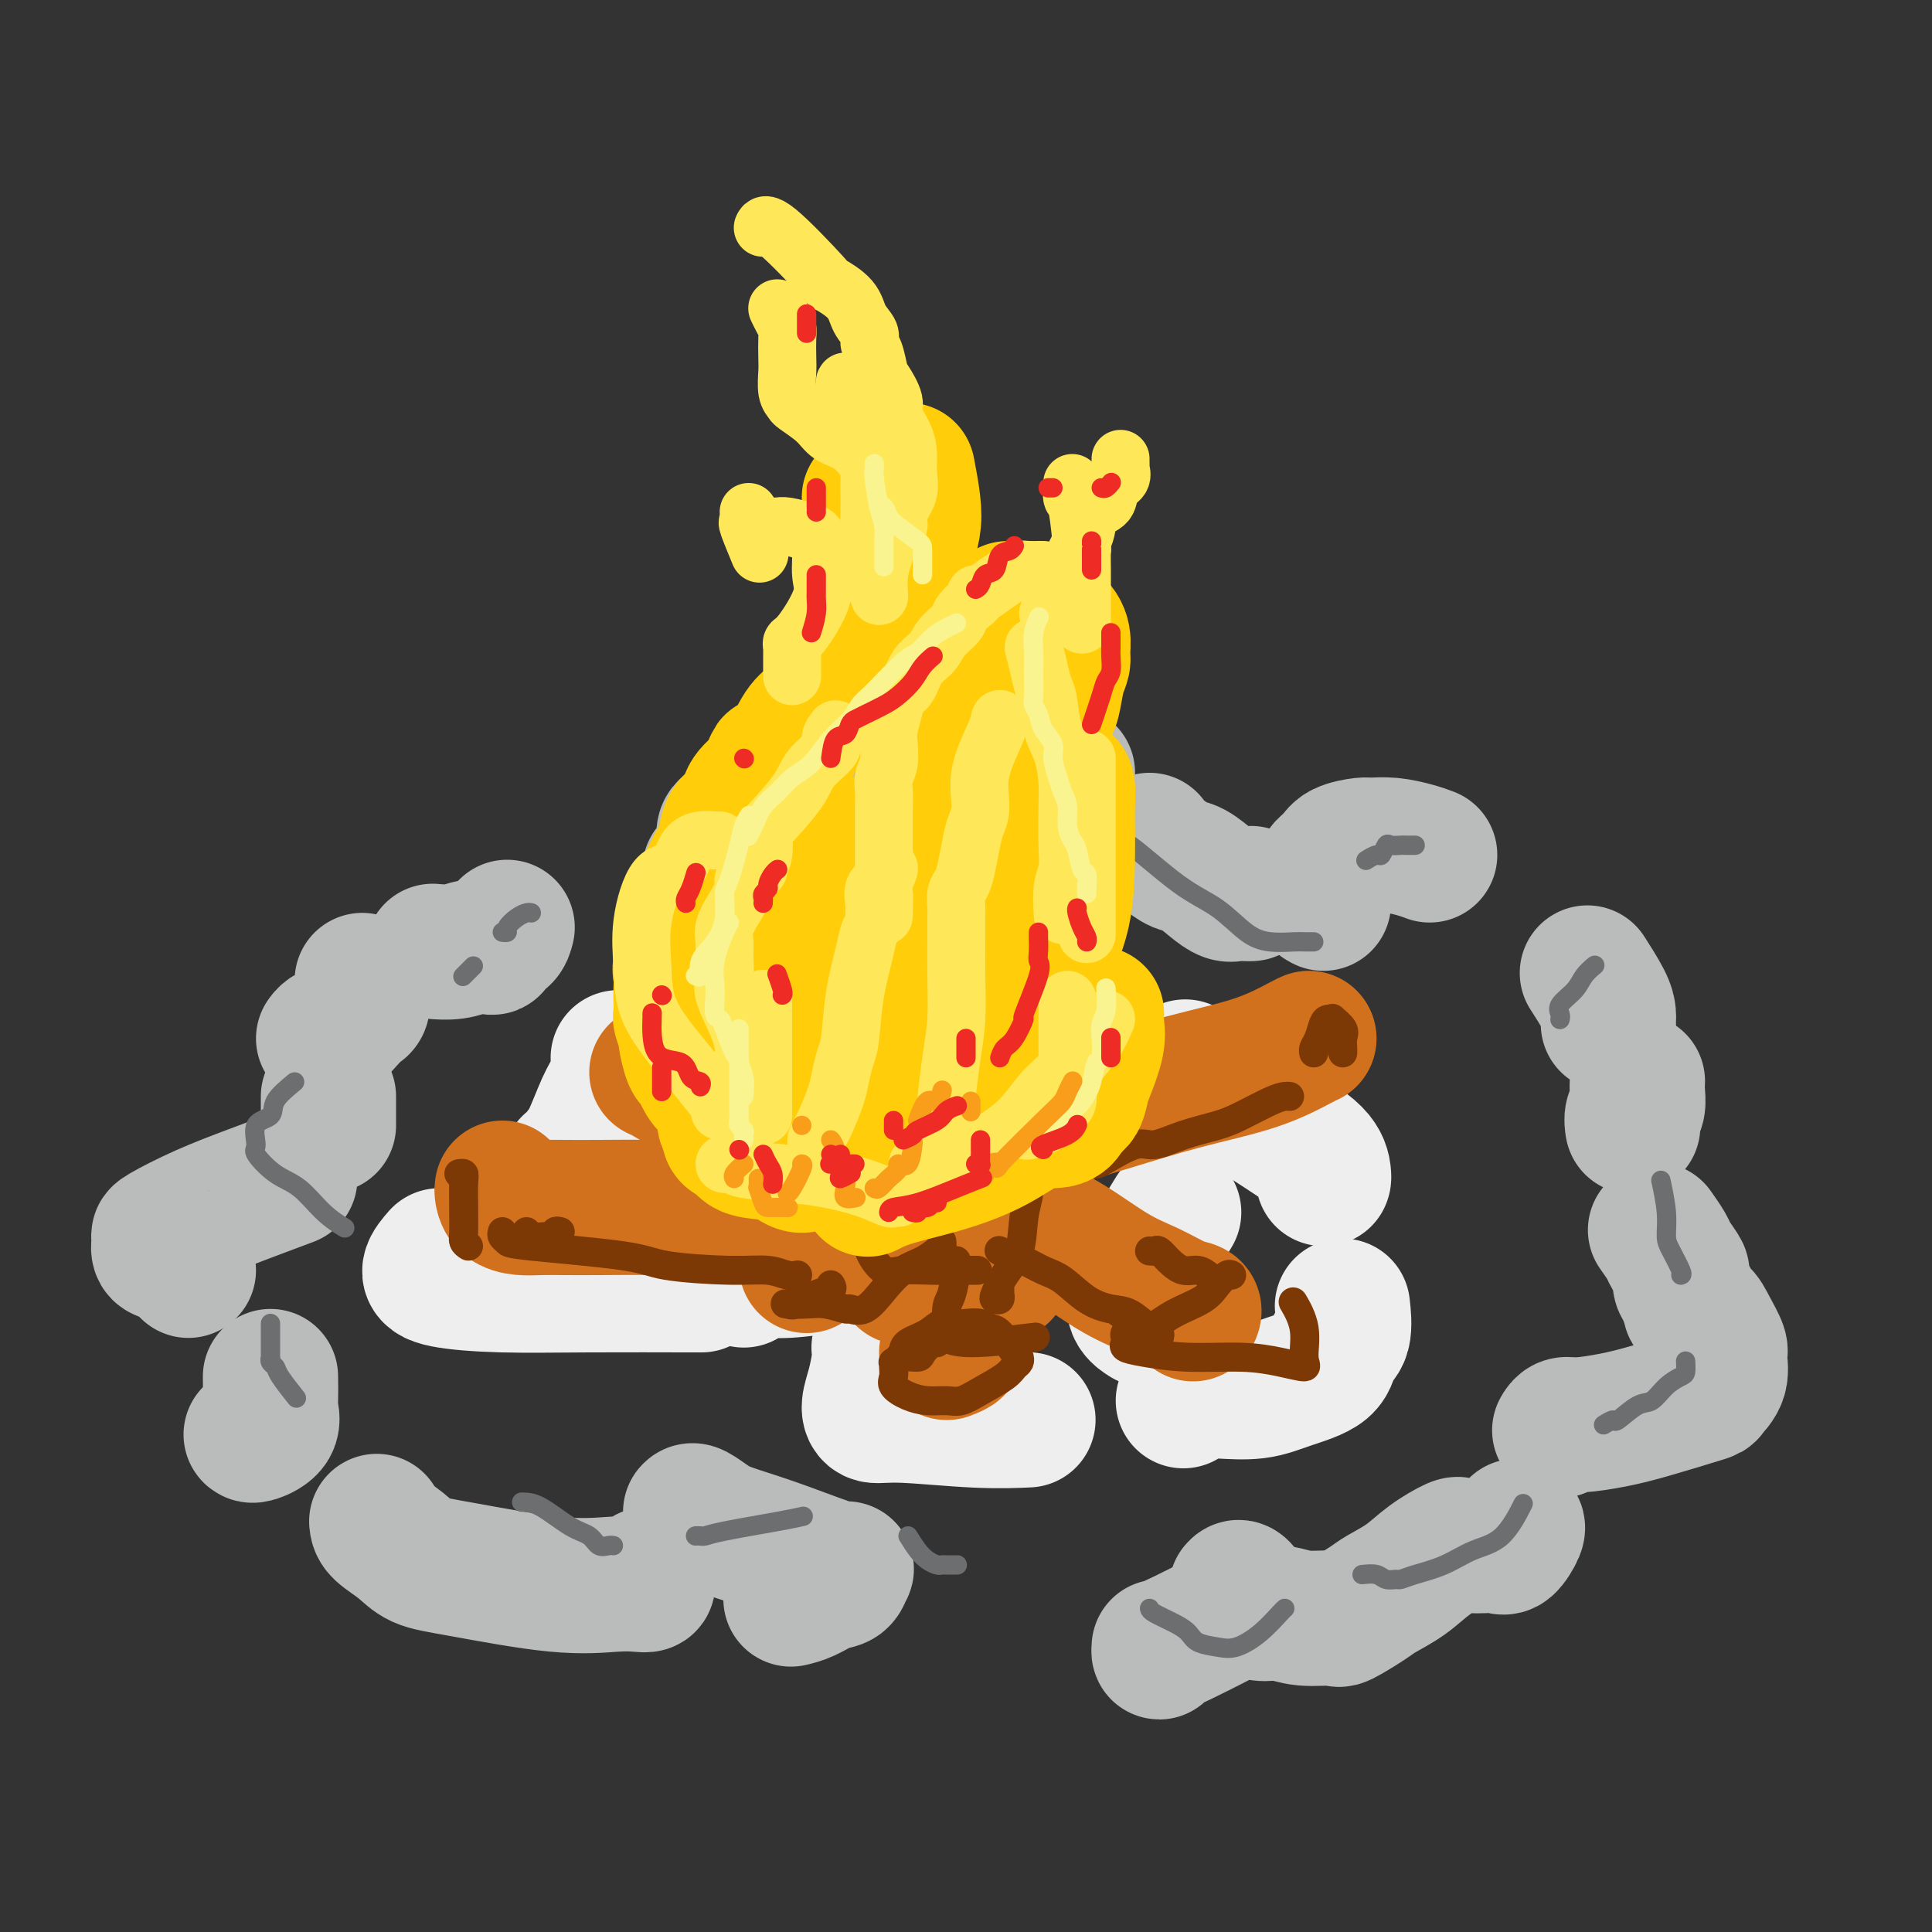 <svg viewBox='0 0 400 400' version='1.1' xmlns='http://www.w3.org/2000/svg' xmlns:xlink='http://www.w3.org/1999/xlink'><rect x="0" y="0" width="400" height="400" fill="#333333" stroke="none"/><g fill='none' stroke='rgb(186,187,187)' stroke-width='28' stroke-linecap='round' stroke-linejoin='round'><path d='M164,171c-0.317,-0.000 -0.635,-0.000 -1,0c-0.365,0.000 -0.778,0.000 -1,0c-0.222,-0.000 -0.255,-0.001 -1,0c-0.745,0.001 -2.203,0.002 -3,0c-0.797,-0.002 -0.931,-0.009 -2,0c-1.069,0.009 -3.071,0.033 -4,0c-0.929,-0.033 -0.784,-0.122 -1,0c-0.216,0.122 -0.794,0.457 -1,1c-0.206,0.543 -0.040,1.294 0,2c0.040,0.706 -0.045,1.366 0,2c0.045,0.634 0.218,1.242 0,2c-0.218,0.758 -0.829,1.667 -1,2c-0.171,0.333 0.099,0.089 0,0c-0.099,-0.089 -0.565,-0.024 -1,0c-0.435,0.024 -0.839,0.007 -1,0c-0.161,-0.007 -0.081,-0.003 0,0'/><path d='M105,192c-0.193,0.762 -0.386,1.524 -1,2c-0.614,0.476 -1.650,0.667 -2,1c-0.350,0.333 -0.014,0.807 0,1c0.014,0.193 -0.295,0.104 -1,0c-0.705,-0.104 -1.808,-0.224 -3,0c-1.192,0.224 -2.475,0.791 -4,1c-1.525,0.209 -3.293,0.060 -4,0c-0.707,-0.060 -0.354,-0.030 0,0'/><path d='M75,203c0.005,0.788 0.009,1.576 0,2c-0.009,0.424 -0.033,0.485 0,1c0.033,0.515 0.121,1.486 0,2c-0.121,0.514 -0.453,0.572 -1,1c-0.547,0.428 -1.310,1.225 -2,2c-0.690,0.775 -1.309,1.527 -2,2c-0.691,0.473 -1.455,0.666 -2,1c-0.545,0.334 -0.870,0.810 -1,1c-0.130,0.190 -0.065,0.095 0,0'/><path d='M68,227c0.000,2.000 0.000,4.000 0,5c0.000,1.000 0.000,1.000 0,1c-0.000,0.000 0.000,0.000 0,0'/><path d='M60,244c-2.483,0.929 -4.966,1.859 -8,3c-3.034,1.141 -6.618,2.495 -10,4c-3.382,1.505 -6.562,3.162 -8,4c-1.438,0.838 -1.135,0.858 -1,1c0.135,0.142 0.103,0.406 0,1c-0.103,0.594 -0.276,1.518 0,2c0.276,0.482 1.002,0.521 2,1c0.998,0.479 2.269,1.398 3,2c0.731,0.602 0.923,0.886 1,1c0.077,0.114 0.038,0.057 0,0'/><path d='M56,285c0.022,1.962 0.044,3.923 0,5c-0.044,1.077 -0.156,1.269 0,2c0.156,0.731 0.578,2.000 0,3c-0.578,1.000 -2.155,1.732 -3,2c-0.845,0.268 -0.958,0.072 -1,0c-0.042,-0.072 -0.012,-0.021 0,0c0.012,0.021 0.006,0.010 0,0'/><path d='M78,315c0.053,0.587 0.106,1.174 1,2c0.894,0.826 2.629,1.892 4,3c1.371,1.108 2.377,2.258 4,3c1.623,0.742 3.864,1.075 9,2c5.136,0.925 13.166,2.441 19,3c5.834,0.559 9.472,0.160 12,0c2.528,-0.160 3.945,-0.082 5,0c1.055,0.082 1.747,0.166 2,0c0.253,-0.166 0.068,-0.583 0,-1c-0.068,-0.417 -0.019,-0.833 0,-1c0.019,-0.167 0.010,-0.083 0,0'/><path d='M143,313c0.153,-0.182 0.306,-0.364 1,0c0.694,0.364 1.931,1.275 3,2c1.069,0.725 1.972,1.264 4,2c2.028,0.736 5.183,1.668 9,3c3.817,1.332 8.297,3.063 11,4c2.703,0.937 3.630,1.081 4,1c0.370,-0.081 0.183,-0.386 0,0c-0.183,0.386 -0.361,1.462 -1,2c-0.639,0.538 -1.738,0.536 -3,1c-1.262,0.464 -2.686,1.394 -4,2c-1.314,0.606 -2.518,0.887 -3,1c-0.482,0.113 -0.241,0.056 0,0'/><path d='M240,341c-0.040,0.499 -0.080,0.998 0,1c0.080,0.002 0.279,-0.494 1,-1c0.721,-0.506 1.963,-1.021 4,-2c2.037,-0.979 4.868,-2.423 6,-3c1.132,-0.577 0.566,-0.289 0,0'/><path d='M256,329c0.232,-0.277 0.464,-0.554 1,0c0.536,0.554 1.377,1.937 2,3c0.623,1.063 1.028,1.804 2,2c0.972,0.196 2.512,-0.154 4,0c1.488,0.154 2.924,0.810 5,1c2.076,0.190 4.792,-0.087 6,0c1.208,0.087 0.908,0.537 2,0c1.092,-0.537 3.575,-2.060 5,-3c1.425,-0.940 1.793,-1.295 3,-2c1.207,-0.705 3.254,-1.758 5,-3c1.746,-1.242 3.192,-2.673 5,-4c1.808,-1.327 3.978,-2.552 5,-3c1.022,-0.448 0.897,-0.121 1,0c0.103,0.121 0.436,0.035 1,0c0.564,-0.035 1.360,-0.020 2,0c0.640,0.020 1.124,0.044 2,0c0.876,-0.044 2.144,-0.155 3,0c0.856,0.155 1.302,0.578 2,0c0.698,-0.578 1.650,-2.156 2,-3c0.350,-0.844 0.100,-0.956 0,-1c-0.100,-0.044 -0.050,-0.022 0,0'/><path d='M323,296c-0.067,0.119 -0.135,0.237 0,0c0.135,-0.237 0.471,-0.831 1,-1c0.529,-0.169 1.250,0.086 3,0c1.750,-0.086 4.529,-0.514 7,-1c2.471,-0.486 4.633,-1.030 8,-2c3.367,-0.970 7.937,-2.366 10,-3c2.063,-0.634 1.618,-0.508 2,-1c0.382,-0.492 1.589,-1.603 2,-3c0.411,-1.397 0.025,-3.080 0,-4c-0.025,-0.920 0.310,-1.076 0,-2c-0.310,-0.924 -1.264,-2.615 -2,-4c-0.736,-1.385 -1.254,-2.466 -2,-3c-0.746,-0.534 -1.720,-0.523 -2,-1c-0.280,-0.477 0.135,-1.441 0,-2c-0.135,-0.559 -0.819,-0.711 -1,-1c-0.181,-0.289 0.141,-0.714 0,-1c-0.141,-0.286 -0.743,-0.431 -1,-1c-0.257,-0.569 -0.167,-1.561 0,-2c0.167,-0.439 0.412,-0.325 0,-1c-0.412,-0.675 -1.482,-2.140 -2,-3c-0.518,-0.860 -0.486,-1.116 -1,-2c-0.514,-0.884 -1.576,-2.395 -2,-3c-0.424,-0.605 -0.212,-0.302 0,0'/><path d='M338,233c0.030,0.186 0.061,0.372 0,0c-0.061,-0.372 -0.212,-1.301 0,-2c0.212,-0.699 0.789,-1.167 1,-2c0.211,-0.833 0.057,-2.032 0,-3c-0.057,-0.968 -0.016,-1.705 0,-2c0.016,-0.295 0.008,-0.147 0,0'/><path d='M333,212c-0.006,-0.360 -0.013,-0.721 0,-1c0.013,-0.279 0.045,-0.477 0,-1c-0.045,-0.523 -0.166,-1.372 -1,-3c-0.834,-1.628 -2.381,-4.037 -3,-5c-0.619,-0.963 -0.309,-0.482 0,0'/><path d='M296,177c-0.815,-0.308 -1.629,-0.616 -3,-1c-1.371,-0.384 -3.297,-0.843 -5,-1c-1.703,-0.157 -3.182,-0.012 -4,0c-0.818,0.012 -0.975,-0.111 -2,0c-1.025,0.111 -2.920,0.454 -4,1c-1.080,0.546 -1.347,1.293 -2,2c-0.653,0.707 -1.693,1.373 -2,2c-0.307,0.627 0.117,1.215 0,2c-0.117,0.785 -0.777,1.765 -1,2c-0.223,0.235 -0.008,-0.277 0,0c0.008,0.277 -0.190,1.344 0,2c0.190,0.656 0.769,0.902 1,1c0.231,0.098 0.116,0.049 0,0'/><path d='M259,185c-0.240,0.010 -0.480,0.020 -1,0c-0.520,-0.020 -1.322,-0.071 -2,0c-0.678,0.071 -1.234,0.262 -2,0c-0.766,-0.262 -1.744,-0.978 -3,-2c-1.256,-1.022 -2.792,-2.350 -4,-3c-1.208,-0.650 -2.089,-0.623 -3,-1c-0.911,-0.377 -1.852,-1.159 -3,-2c-1.148,-0.841 -2.504,-1.741 -3,-2c-0.496,-0.259 -0.134,0.123 0,0c0.134,-0.123 0.038,-0.749 0,-1c-0.038,-0.251 -0.019,-0.125 0,0'/><path d='M221,160c-1.145,0.332 -2.290,0.663 -3,1c-0.710,0.337 -0.985,0.679 -2,1c-1.015,0.321 -2.768,0.622 -4,1c-1.232,0.378 -1.941,0.833 -3,1c-1.059,0.167 -2.466,0.045 -4,0c-1.534,-0.045 -3.195,-0.012 -4,0c-0.805,0.012 -0.755,0.003 -1,0c-0.245,-0.003 -0.784,-0.001 -1,0c-0.216,0.001 -0.108,0.000 0,0'/><path d='M177,171c-0.309,0.925 -0.619,1.850 -1,3c-0.381,1.150 -0.834,2.525 -1,4c-0.166,1.475 -0.045,3.051 0,6c0.045,2.949 0.013,7.271 0,9c-0.013,1.729 -0.006,0.864 0,0'/></g>
<g fill='none' stroke='rgb(109,110,112)' stroke-width='4' stroke-linecap='round' stroke-linejoin='round'><path d='M167,165c-0.359,0.002 -0.718,0.004 -2,0c-1.282,-0.004 -3.486,-0.014 -5,0c-1.514,0.014 -2.338,0.050 -3,0c-0.662,-0.050 -1.162,-0.188 -2,0c-0.838,0.188 -2.015,0.702 -3,1c-0.985,0.298 -1.780,0.379 -3,1c-1.220,0.621 -2.867,1.783 -4,3c-1.133,1.217 -1.752,2.491 -2,3c-0.248,0.509 -0.124,0.255 0,0'/><path d='M147,176c0.331,0.485 0.662,0.971 1,1c0.338,0.029 0.682,-0.398 1,0c0.318,0.398 0.610,1.620 1,2c0.390,0.380 0.879,-0.082 1,0c0.121,0.082 -0.126,0.709 0,1c0.126,0.291 0.625,0.247 -1,1c-1.625,0.753 -5.374,2.305 -8,3c-2.626,0.695 -4.130,0.533 -6,1c-1.870,0.467 -4.106,1.562 -5,2c-0.894,0.438 -0.447,0.219 0,0'/><path d='M110,189c-0.259,-0.061 -0.518,-0.121 -1,0c-0.482,0.121 -1.187,0.425 -2,1c-0.813,0.575 -1.733,1.422 -2,2c-0.267,0.578 0.121,0.886 0,1c-0.121,0.114 -0.749,0.032 -1,0c-0.251,-0.032 -0.126,-0.016 0,0'/><path d='M98,200c-0.844,0.844 -1.689,1.689 -2,2c-0.311,0.311 -0.089,0.089 0,0c0.089,-0.089 0.044,-0.044 0,0'/><path d='M61,224c-1.670,1.381 -3.340,2.763 -4,4c-0.660,1.237 -0.309,2.331 -1,3c-0.691,0.669 -2.423,0.915 -3,2c-0.577,1.085 0.000,3.011 0,4c-0.000,0.989 -0.577,1.043 0,2c0.577,0.957 2.309,2.817 4,4c1.691,1.183 3.340,1.688 5,3c1.660,1.312 3.332,3.430 5,5c1.668,1.570 3.334,2.591 4,3c0.666,0.409 0.333,0.204 0,0'/><path d='M56,274c0.000,0.671 0.000,1.342 0,2c-0.000,0.658 -0.001,1.304 0,2c0.001,0.696 0.004,1.443 0,2c-0.004,0.557 -0.014,0.923 0,1c0.014,0.077 0.053,-0.136 0,0c-0.053,0.136 -0.199,0.622 0,1c0.199,0.378 0.744,0.648 1,1c0.256,0.352 0.223,0.787 1,2c0.777,1.213 2.365,3.204 3,4c0.635,0.796 0.318,0.398 0,0'/><path d='M108,311c1.120,0.014 2.240,0.028 4,1c1.760,0.972 4.160,2.901 6,4c1.840,1.099 3.120,1.366 4,2c0.880,0.634 1.360,1.634 2,2c0.640,0.366 1.442,0.099 2,0c0.558,-0.099 0.874,-0.028 1,0c0.126,0.028 0.063,0.014 0,0'/><path d='M144,318c0.352,-0.016 0.704,-0.032 1,0c0.296,0.032 0.535,0.114 1,0c0.465,-0.114 1.156,-0.422 4,-1c2.844,-0.578 7.843,-1.425 11,-2c3.157,-0.575 4.474,-0.879 5,-1c0.526,-0.121 0.263,-0.061 0,0'/><path d='M188,318c0.672,1.072 1.345,2.144 2,3c0.655,0.856 1.293,1.497 2,2c0.707,0.503 1.482,0.867 2,1c0.518,0.133 0.778,0.036 1,0c0.222,-0.036 0.406,-0.010 1,0c0.594,0.010 1.598,0.003 2,0c0.402,-0.003 0.201,-0.001 0,0'/><path d='M238,333c0.051,0.242 0.103,0.485 1,1c0.897,0.515 2.640,1.303 4,2c1.360,0.697 2.337,1.304 3,2c0.663,0.696 1.011,1.483 2,2c0.989,0.517 2.619,0.766 4,1c1.381,0.234 2.514,0.455 4,0c1.486,-0.455 3.326,-1.586 5,-3c1.674,-1.414 3.181,-3.111 4,-4c0.819,-0.889 0.948,-0.968 1,-1c0.052,-0.032 0.026,-0.016 0,0'/><path d='M282,326c1.098,-0.115 2.196,-0.229 3,0c0.804,0.229 1.316,0.803 2,1c0.684,0.197 1.542,0.019 2,0c0.458,-0.019 0.516,0.123 1,0c0.484,-0.123 1.395,-0.510 3,-1c1.605,-0.490 3.905,-1.081 6,-2c2.095,-0.919 3.984,-2.164 6,-3c2.016,-0.836 4.158,-1.264 6,-3c1.842,-1.736 3.383,-4.782 4,-6c0.617,-1.218 0.308,-0.609 0,0'/><path d='M332,295c0.834,-0.511 1.668,-1.022 2,-1c0.332,0.022 0.162,0.577 1,0c0.838,-0.577 2.683,-2.286 4,-3c1.317,-0.714 2.104,-0.433 3,-1c0.896,-0.567 1.900,-1.981 3,-3c1.100,-1.019 2.295,-1.644 3,-2c0.705,-0.356 0.921,-0.442 1,-1c0.079,-0.558 0.023,-1.588 0,-2c-0.023,-0.412 -0.011,-0.206 0,0'/><path d='M348,264c0.194,-0.033 0.388,-0.066 0,-1c-0.388,-0.934 -1.358,-2.770 -2,-4c-0.642,-1.230 -0.956,-1.856 -1,-3c-0.044,-1.144 0.180,-2.808 0,-5c-0.180,-2.192 -0.766,-4.912 -1,-6c-0.234,-1.088 -0.117,-0.544 0,0'/><path d='M323,211c-0.021,0.072 -0.042,0.143 0,0c0.042,-0.143 0.148,-0.501 0,-1c-0.148,-0.499 -0.551,-1.139 0,-2c0.551,-0.861 2.055,-1.942 3,-3c0.945,-1.058 1.331,-2.093 2,-3c0.669,-0.907 1.620,-1.688 2,-2c0.380,-0.312 0.190,-0.156 0,0'/><path d='M293,175c-0.787,0.005 -1.573,0.009 -2,0c-0.427,-0.009 -0.494,-0.032 -1,0c-0.506,0.032 -1.449,0.117 -2,0c-0.551,-0.117 -0.708,-0.438 -1,0c-0.292,0.438 -0.717,1.633 -1,2c-0.283,0.367 -0.422,-0.093 -1,0c-0.578,0.093 -1.594,0.741 -2,1c-0.406,0.259 -0.203,0.130 0,0'/><path d='M272,195c-0.740,0.007 -1.479,0.014 -2,0c-0.521,-0.014 -0.822,-0.049 -2,0c-1.178,0.049 -3.233,0.184 -5,0c-1.767,-0.184 -3.247,-0.685 -5,-2c-1.753,-1.315 -3.781,-3.442 -6,-5c-2.219,-1.558 -4.629,-2.546 -8,-5c-3.371,-2.454 -7.702,-6.373 -10,-8c-2.298,-1.627 -2.563,-0.961 -4,-1c-1.437,-0.039 -4.045,-0.781 -5,-1c-0.955,-0.219 -0.256,0.086 0,0c0.256,-0.086 0.069,-0.562 0,-1c-0.069,-0.438 -0.020,-0.840 0,-1c0.020,-0.160 0.010,-0.080 0,0'/><path d='M230,167c-0.603,0.355 -1.206,0.711 -2,1c-0.794,0.289 -1.780,0.512 -3,1c-1.220,0.488 -2.674,1.241 -4,2c-1.326,0.759 -2.523,1.524 -4,2c-1.477,0.476 -3.233,0.663 -4,1c-0.767,0.337 -0.546,0.822 -2,1c-1.454,0.178 -4.584,0.048 -6,0c-1.416,-0.048 -1.119,-0.014 -1,0c0.119,0.014 0.059,0.007 0,0'/></g>
<g fill='none' stroke='rgb(238,238,238)' stroke-width='28' stroke-linecap='round' stroke-linejoin='round'><path d='M206,228c-0.223,0.006 -0.445,0.012 -1,0c-0.555,-0.012 -1.441,-0.042 -2,0c-0.559,0.042 -0.789,0.156 -1,0c-0.211,-0.156 -0.403,-0.580 -1,-1c-0.597,-0.420 -1.599,-0.834 -2,-1c-0.401,-0.166 -0.200,-0.083 0,0'/><path d='M179,216c-4.178,0.061 -8.356,0.121 -12,1c-3.644,0.879 -6.753,2.575 -9,4c-2.247,1.425 -3.633,2.578 -4,3c-0.367,0.422 0.286,0.114 0,0c-0.286,-0.114 -1.510,-0.032 -2,0c-0.490,0.032 -0.245,0.016 0,0'/><path d='M128,219c0.073,0.462 0.146,0.924 0,2c-0.146,1.076 -0.511,2.765 -1,4c-0.489,1.235 -1.101,2.014 -2,4c-0.899,1.986 -2.083,5.177 -3,7c-0.917,1.823 -1.566,2.278 -2,3c-0.434,0.722 -0.652,1.710 -1,2c-0.348,0.290 -0.825,-0.118 -1,0c-0.175,0.118 -0.047,0.763 0,1c0.047,0.237 0.013,0.068 0,0c-0.013,-0.068 -0.007,-0.034 0,0'/><path d='M91,260c-0.925,1.072 -1.851,2.144 -2,3c-0.149,0.856 0.478,1.497 3,2c2.522,0.503 6.939,0.867 12,1c5.061,0.133 10.768,0.036 18,0c7.232,-0.036 15.990,-0.010 20,0c4.010,0.010 3.272,0.003 3,0c-0.272,-0.003 -0.078,-0.001 0,0c0.078,0.001 0.039,0.000 0,0'/><path d='M154,265c0.167,-0.302 0.335,-0.604 1,-1c0.665,-0.396 1.829,-0.887 3,-1c1.171,-0.113 2.350,0.152 5,0c2.650,-0.152 6.772,-0.721 9,-1c2.228,-0.279 2.561,-0.267 4,0c1.439,0.267 3.982,0.791 5,1c1.018,0.209 0.509,0.105 0,0'/><path d='M182,279c0.081,0.806 0.161,1.612 0,3c-0.161,1.388 -0.564,3.356 -1,5c-0.436,1.644 -0.904,2.962 -1,4c-0.096,1.038 0.179,1.795 1,2c0.821,0.205 2.189,-0.141 6,0c3.811,0.141 10.064,0.769 15,1c4.936,0.231 8.553,0.066 10,0c1.447,-0.066 0.723,-0.033 0,0'/><path d='M245,290c0.388,-0.309 0.776,-0.617 1,-1c0.224,-0.383 0.282,-0.840 1,-1c0.718,-0.160 2.094,-0.022 3,0c0.906,0.022 1.341,-0.070 3,0c1.659,0.070 4.543,0.303 7,0c2.457,-0.303 4.487,-1.143 7,-2c2.513,-0.857 5.511,-1.730 7,-3c1.489,-1.270 1.471,-2.938 2,-4c0.529,-1.062 1.604,-1.517 2,-3c0.396,-1.483 0.113,-3.995 0,-5c-0.113,-1.005 -0.057,-0.502 0,0'/><path d='M274,244c0.043,-0.102 0.086,-0.204 0,-1c-0.086,-0.796 -0.301,-2.285 -2,-4c-1.699,-1.715 -4.880,-3.654 -10,-7c-5.120,-3.346 -12.177,-8.099 -15,-10c-2.823,-1.901 -1.411,-0.951 0,0'/><path d='M185,210c-2.934,1.501 -5.868,3.001 -8,5c-2.132,1.999 -3.462,4.496 -4,6c-0.538,1.504 -0.286,2.015 0,3c0.286,0.985 0.604,2.444 2,3c1.396,0.556 3.868,0.209 5,0c1.132,-0.209 0.922,-0.280 2,0c1.078,0.280 3.444,0.910 6,1c2.556,0.090 5.304,-0.360 10,0c4.696,0.360 11.342,1.532 14,2c2.658,0.468 1.329,0.234 0,0'/><path d='M243,251c-1.775,2.903 -3.549,5.806 -5,8c-1.451,2.194 -2.577,3.677 -3,5c-0.423,1.323 -0.141,2.484 0,3c0.141,0.516 0.141,0.386 0,1c-0.141,0.614 -0.423,1.973 0,3c0.423,1.027 1.549,1.722 2,2c0.451,0.278 0.225,0.139 0,0'/></g>
<g fill='none' stroke='rgb(210,113,29)' stroke-width='28' stroke-linecap='round' stroke-linejoin='round'><path d='M136,222c0.695,0.321 1.390,0.642 2,1c0.610,0.358 1.134,0.753 2,1c0.866,0.247 2.073,0.347 4,1c1.927,0.653 4.574,1.858 7,3c2.426,1.142 4.632,2.220 7,3c2.368,0.780 4.898,1.262 8,2c3.102,0.738 6.775,1.732 10,3c3.225,1.268 6.002,2.810 9,4c2.998,1.190 6.218,2.027 9,3c2.782,0.973 5.127,2.083 8,4c2.873,1.917 6.274,4.640 9,6c2.726,1.360 4.776,1.358 8,3c3.224,1.642 7.620,4.927 11,7c3.380,2.073 5.743,2.934 8,4c2.257,1.066 4.409,2.337 6,3c1.591,0.663 2.621,0.717 3,1c0.379,0.283 0.108,0.795 0,1c-0.108,0.205 -0.054,0.102 0,0'/><path d='M167,262c0.692,-0.679 1.384,-1.358 2,-2c0.616,-0.642 1.156,-1.245 2,-2c0.844,-0.755 1.991,-1.660 3,-3c1.009,-1.340 1.879,-3.116 3,-4c1.121,-0.884 2.494,-0.876 7,-3c4.506,-2.124 12.144,-6.381 17,-9c4.856,-2.619 6.929,-3.602 11,-5c4.071,-1.398 10.138,-3.212 16,-5c5.862,-1.788 11.518,-3.551 17,-5c5.482,-1.449 10.789,-2.584 15,-4c4.211,-1.416 7.326,-3.112 9,-4c1.674,-0.888 1.907,-0.968 2,-1c0.093,-0.032 0.047,-0.016 0,0'/><path d='M190,210c-0.004,-0.088 -0.008,-0.176 0,1c0.008,1.176 0.026,3.615 0,6c-0.026,2.385 -0.098,4.717 0,8c0.098,3.283 0.366,7.518 0,12c-0.366,4.482 -1.366,9.212 -2,13c-0.634,3.788 -0.901,6.635 -1,9c-0.099,2.365 -0.028,4.247 0,5c0.028,0.753 0.014,0.376 0,0'/><path d='M104,246c-0.047,0.226 -0.093,0.453 0,1c0.093,0.547 0.326,1.415 1,2c0.674,0.585 1.789,0.889 3,1c1.211,0.111 2.519,0.031 4,0c1.481,-0.031 3.137,-0.012 5,0c1.863,0.012 3.935,0.019 7,0c3.065,-0.019 7.125,-0.064 12,0c4.875,0.064 10.566,0.235 16,1c5.434,0.765 10.611,2.123 17,3c6.389,0.877 13.989,1.275 21,3c7.011,1.725 13.432,4.779 16,6c2.568,1.221 1.284,0.611 0,0'/><path d='M196,280c0.922,-0.354 1.844,-0.709 2,-1c0.156,-0.291 -0.456,-0.520 0,-2c0.456,-1.480 1.978,-4.211 3,-7c1.022,-2.789 1.544,-5.635 2,-8c0.456,-2.365 0.844,-4.247 1,-5c0.156,-0.753 0.078,-0.376 0,0'/></g>
<g fill='none' stroke='rgb(124,56,5)' stroke-width='6' stroke-linecap='round' stroke-linejoin='round'><path d='M194,278c-0.206,-0.194 -0.413,-0.388 -1,0c-0.587,0.388 -1.555,1.357 -2,2c-0.445,0.643 -0.368,0.959 -1,1c-0.632,0.041 -1.973,-0.193 -3,0c-1.027,0.193 -1.742,0.814 -2,1c-0.258,0.186 -0.061,-0.063 0,0c0.061,0.063 -0.014,0.437 0,1c0.014,0.563 0.118,1.313 0,2c-0.118,0.687 -0.458,1.310 0,2c0.458,0.690 1.713,1.448 3,2c1.287,0.552 2.607,0.899 4,1c1.393,0.101 2.859,-0.043 4,0c1.141,0.043 1.955,0.271 3,0c1.045,-0.271 2.319,-1.043 4,-2c1.681,-0.957 3.770,-2.099 5,-3c1.230,-0.901 1.602,-1.562 2,-2c0.398,-0.438 0.822,-0.652 1,-1c0.178,-0.348 0.109,-0.829 0,-1c-0.109,-0.171 -0.260,-0.032 -1,-1c-0.740,-0.968 -2.070,-3.044 -3,-4c-0.930,-0.956 -1.460,-0.794 -2,-1c-0.540,-0.206 -1.091,-0.781 -2,-1c-0.909,-0.219 -2.177,-0.081 -3,0c-0.823,0.081 -1.201,0.105 -2,0c-0.799,-0.105 -2.018,-0.337 -3,0c-0.982,0.337 -1.726,1.245 -3,2c-1.274,0.755 -3.078,1.359 -4,2c-0.922,0.641 -0.961,1.321 -1,2'/><path d='M187,280c-1.244,1.156 -0.356,1.044 0,1c0.356,-0.044 0.178,-0.022 0,0'/><path d='M240,277c0.129,-0.395 0.258,-0.789 0,-1c-0.258,-0.211 -0.904,-0.238 -2,-1c-1.096,-0.762 -2.641,-2.259 -4,-3c-1.359,-0.741 -2.531,-0.727 -4,-1c-1.469,-0.273 -3.236,-0.832 -5,-2c-1.764,-1.168 -3.524,-2.944 -5,-4c-1.476,-1.056 -2.669,-1.394 -4,-2c-1.331,-0.606 -2.800,-1.482 -4,-2c-1.200,-0.518 -2.131,-0.678 -3,-1c-0.869,-0.322 -1.677,-0.806 -2,-1c-0.323,-0.194 -0.162,-0.097 0,0'/><path d='M207,266c0.007,0.875 0.015,1.751 0,2c-0.015,0.249 -0.052,-0.127 0,0c0.052,0.127 0.192,0.757 0,1c-0.192,0.243 -0.718,0.099 -1,0c-0.282,-0.099 -0.321,-0.153 0,-1c0.321,-0.847 1.000,-2.488 2,-4c1.000,-1.512 2.321,-2.896 3,-5c0.679,-2.104 0.718,-4.928 1,-7c0.282,-2.072 0.808,-3.390 1,-5c0.192,-1.610 0.052,-3.510 0,-5c-0.052,-1.490 -0.015,-2.568 0,-3c0.015,-0.432 0.007,-0.216 0,0'/><path d='M226,241c0.355,0.019 0.710,0.038 1,0c0.290,-0.038 0.513,-0.132 2,-1c1.487,-0.868 4.236,-2.511 6,-3c1.764,-0.489 2.541,0.174 4,0c1.459,-0.174 3.599,-1.185 6,-2c2.401,-0.815 5.064,-1.434 7,-2c1.936,-0.566 3.146,-1.080 5,-2c1.854,-0.920 4.353,-2.247 6,-3c1.647,-0.753 2.444,-0.934 3,-1c0.556,-0.066 0.873,-0.019 1,0c0.127,0.019 0.063,0.009 0,0'/><path d='M278,218c0.017,-0.241 0.033,-0.481 0,-1c-0.033,-0.519 -0.117,-1.316 0,-2c0.117,-0.684 0.435,-1.254 0,-2c-0.435,-0.746 -1.622,-1.669 -2,-2c-0.378,-0.331 0.053,-0.072 0,0c-0.053,0.072 -0.588,-0.044 -1,0c-0.412,0.044 -0.699,0.246 -1,1c-0.301,0.754 -0.617,2.058 -1,3c-0.383,0.942 -0.834,1.523 -1,2c-0.166,0.477 -0.047,0.851 0,1c0.047,0.149 0.024,0.075 0,0'/><path d='M221,221c-0.044,0.307 -0.089,0.614 -3,2c-2.911,1.386 -8.689,3.851 -12,5c-3.311,1.149 -4.155,0.984 -5,1c-0.845,0.016 -1.691,0.215 -2,0c-0.309,-0.215 -0.082,-0.842 0,-1c0.082,-0.158 0.018,0.154 0,0c-0.018,-0.154 0.009,-0.773 0,-1c-0.009,-0.227 -0.054,-0.061 -1,0c-0.946,0.061 -2.793,0.016 -4,0c-1.207,-0.016 -1.773,-0.005 -2,0c-0.227,0.005 -0.113,0.002 0,0'/><path d='M197,213c-0.008,0.383 -0.017,0.766 0,1c0.017,0.234 0.059,0.320 0,1c-0.059,0.680 -0.220,1.956 0,3c0.220,1.044 0.819,1.857 1,3c0.181,1.143 -0.057,2.616 0,3c0.057,0.384 0.407,-0.322 1,0c0.593,0.322 1.427,1.673 2,3c0.573,1.327 0.886,2.629 1,4c0.114,1.371 0.031,2.811 0,4c-0.031,1.189 -0.008,2.128 0,3c0.008,0.872 0.002,1.678 0,2c-0.002,0.322 -0.001,0.161 0,0'/><path d='M184,249c-2.666,-0.000 -5.331,-0.000 -8,0c-2.669,0.000 -5.340,0.001 -7,0c-1.660,-0.001 -2.308,-0.003 -3,0c-0.692,0.003 -1.429,0.011 -2,0c-0.571,-0.011 -0.976,-0.042 -1,0c-0.024,0.042 0.334,0.155 -1,0c-1.334,-0.155 -4.359,-0.580 -6,-1c-1.641,-0.420 -1.897,-0.834 -2,-1c-0.103,-0.166 -0.051,-0.083 0,0'/><path d='M116,255c-0.451,-0.113 -0.902,-0.225 -1,0c-0.098,0.225 0.156,0.789 0,1c-0.156,0.211 -0.721,0.070 -1,0c-0.279,-0.070 -0.271,-0.070 -1,0c-0.729,0.070 -2.196,0.211 -3,0c-0.804,-0.211 -0.944,-0.775 -1,-1c-0.056,-0.225 -0.028,-0.113 0,0'/><path d='M104,255c-0.103,0.327 -0.206,0.654 0,1c0.206,0.346 0.720,0.709 1,1c0.280,0.291 0.325,0.508 5,1c4.675,0.492 13.980,1.260 19,2c5.020,0.740 5.755,1.452 9,2c3.245,0.548 8.999,0.931 13,1c4.001,0.069 6.248,-0.177 8,0c1.752,0.177 3.010,0.779 4,1c0.990,0.221 1.711,0.063 2,0c0.289,-0.063 0.144,-0.032 0,0'/><path d='M172,266c0.233,0.370 0.466,0.740 0,1c-0.466,0.260 -1.629,0.410 -3,1c-1.371,0.590 -2.948,1.621 -4,2c-1.052,0.379 -1.577,0.105 -2,0c-0.423,-0.105 -0.742,-0.043 0,0c0.742,0.043 2.547,0.067 4,0c1.453,-0.067 2.555,-0.226 4,0c1.445,0.226 3.232,0.835 4,1c0.768,0.165 0.516,-0.115 1,0c0.484,0.115 1.706,0.627 3,0c1.294,-0.627 2.662,-2.391 4,-4c1.338,-1.609 2.646,-3.062 4,-4c1.354,-0.938 2.755,-1.362 4,-2c1.245,-0.638 2.334,-1.491 3,-2c0.666,-0.509 0.910,-0.676 1,-1c0.090,-0.324 0.026,-0.807 0,-1c-0.026,-0.193 -0.013,-0.097 0,0'/><path d='M185,250c-0.644,0.128 -1.288,0.256 -2,1c-0.712,0.744 -1.491,2.105 -2,3c-0.509,0.895 -0.748,1.326 -1,2c-0.252,0.674 -0.515,1.592 0,3c0.515,1.408 1.809,3.305 3,4c1.191,0.695 2.278,0.186 4,0c1.722,-0.186 4.080,-0.050 6,0c1.920,0.050 3.401,0.013 5,0c1.599,-0.013 3.314,-0.004 4,0c0.686,0.004 0.343,0.002 0,0'/><path d='M198,261c0.082,0.331 0.164,0.662 0,2c-0.164,1.338 -0.573,3.684 -1,5c-0.427,1.316 -0.872,1.603 -1,3c-0.128,1.397 0.063,3.905 0,5c-0.063,1.095 -0.378,0.778 0,1c0.378,0.222 1.448,0.983 5,1c3.552,0.017 9.586,-0.709 12,-1c2.414,-0.291 1.207,-0.145 0,0'/><path d='M238,259c0.351,0.044 0.702,0.088 1,0c0.298,-0.088 0.542,-0.307 1,0c0.458,0.307 1.128,1.140 2,2c0.872,0.860 1.945,1.746 3,2c1.055,0.254 2.092,-0.124 3,0c0.908,0.124 1.688,0.750 2,1c0.312,0.250 0.156,0.125 0,0'/><path d='M233,273c0.363,-0.030 0.726,-0.060 1,0c0.274,0.060 0.458,0.208 0,0c-0.458,-0.208 -1.560,-0.774 -2,-1c-0.440,-0.226 -0.220,-0.113 0,0'/><path d='M255,264c-0.247,-0.154 -0.494,-0.308 -1,0c-0.506,0.308 -1.272,1.077 -2,2c-0.728,0.923 -1.420,1.999 -3,3c-1.580,1.001 -4.049,1.928 -6,3c-1.951,1.072 -3.385,2.290 -5,3c-1.615,0.710 -3.413,0.911 -4,1c-0.587,0.089 0.037,0.065 0,0c-0.037,-0.065 -0.733,-0.172 -1,0c-0.267,0.172 -0.103,0.625 0,1c0.103,0.375 0.146,0.674 0,1c-0.146,0.326 -0.480,0.678 0,1c0.480,0.322 1.776,0.613 4,1c2.224,0.387 5.376,0.872 9,1c3.624,0.128 7.719,-0.099 11,0c3.281,0.099 5.747,0.523 8,1c2.253,0.477 4.291,1.006 5,1c0.709,-0.006 0.087,-0.548 0,-2c-0.087,-1.452 0.361,-3.814 0,-6c-0.361,-2.186 -1.532,-4.196 -2,-5c-0.468,-0.804 -0.234,-0.402 0,0'/><path d='M97,258c-0.423,-0.281 -0.846,-0.561 -1,-1c-0.154,-0.439 -0.040,-1.035 0,-2c0.040,-0.965 0.007,-2.297 0,-3c-0.007,-0.703 0.012,-0.777 0,-2c-0.012,-1.223 -0.055,-3.596 0,-5c0.055,-1.404 0.207,-1.840 0,-2c-0.207,-0.160 -0.773,-0.046 -1,0c-0.227,0.046 -0.113,0.023 0,0'/></g>
<g fill='none' stroke='rgb(255,205,10)' stroke-width='28' stroke-linecap='round' stroke-linejoin='round'><path d='M167,241c-0.563,0.211 -1.125,0.423 -2,0c-0.875,-0.423 -2.061,-1.480 -4,-2c-1.939,-0.520 -4.629,-0.504 -6,-1c-1.371,-0.496 -1.423,-1.505 -2,-2c-0.577,-0.495 -1.681,-0.478 -2,-1c-0.319,-0.522 0.146,-1.585 0,-2c-0.146,-0.415 -0.904,-0.182 -1,-1c-0.096,-0.818 0.469,-2.688 0,-4c-0.469,-1.312 -1.972,-2.065 -3,-3c-1.028,-0.935 -1.581,-2.051 -2,-3c-0.419,-0.949 -0.705,-1.729 -1,-2c-0.295,-0.271 -0.601,-0.031 -1,-1c-0.399,-0.969 -0.891,-3.145 -1,-4c-0.109,-0.855 0.167,-0.388 0,-1c-0.167,-0.612 -0.776,-2.303 -1,-3c-0.224,-0.697 -0.062,-0.399 0,-1c0.062,-0.601 0.023,-2.101 0,-3c-0.023,-0.899 -0.030,-1.196 0,-2c0.030,-0.804 0.098,-2.114 0,-3c-0.098,-0.886 -0.363,-1.348 0,-2c0.363,-0.652 1.353,-1.496 2,-3c0.647,-1.504 0.949,-3.669 1,-5c0.051,-1.331 -0.151,-1.829 0,-3c0.151,-1.171 0.654,-3.016 1,-4c0.346,-0.984 0.534,-1.106 1,-2c0.466,-0.894 1.208,-2.560 2,-4c0.792,-1.440 1.632,-2.654 2,-4c0.368,-1.346 0.264,-2.825 1,-4c0.736,-1.175 2.314,-2.047 3,-3c0.686,-0.953 0.482,-1.987 1,-3c0.518,-1.013 1.759,-2.007 3,-3'/><path d='M158,162c2.321,-4.414 1.623,-3.949 2,-4c0.377,-0.051 1.830,-0.617 3,-2c1.170,-1.383 2.056,-3.581 3,-5c0.944,-1.419 1.947,-2.057 3,-3c1.053,-0.943 2.157,-2.190 3,-3c0.843,-0.810 1.426,-1.184 2,-2c0.574,-0.816 1.141,-2.075 2,-3c0.859,-0.925 2.012,-1.515 3,-2c0.988,-0.485 1.813,-0.866 2,-2c0.187,-1.134 -0.262,-3.020 0,-4c0.262,-0.980 1.237,-1.055 2,-2c0.763,-0.945 1.316,-2.760 2,-4c0.684,-1.240 1.500,-1.906 2,-4c0.500,-2.094 0.684,-5.616 1,-8c0.316,-2.384 0.765,-3.629 1,-5c0.235,-1.371 0.256,-2.869 0,-5c-0.256,-2.131 -0.787,-4.895 -1,-6c-0.213,-1.105 -0.106,-0.553 0,0'/><path d='M180,103c0.293,2.190 0.585,4.380 1,6c0.415,1.620 0.952,2.669 2,5c1.048,2.331 2.608,5.942 4,8c1.392,2.058 2.615,2.562 3,3c0.385,0.438 -0.067,0.810 0,1c0.067,0.190 0.652,0.196 1,1c0.348,0.804 0.460,2.404 1,4c0.540,1.596 1.509,3.188 2,5c0.491,1.812 0.505,3.845 1,6c0.495,2.155 1.470,4.431 2,7c0.530,2.569 0.615,5.430 1,8c0.385,2.570 1.070,4.847 2,7c0.930,2.153 2.105,4.180 3,7c0.895,2.820 1.511,6.433 2,9c0.489,2.567 0.851,4.087 2,7c1.149,2.913 3.085,7.220 4,9c0.915,1.780 0.808,1.034 1,1c0.192,-0.034 0.684,0.644 1,1c0.316,0.356 0.456,0.391 1,1c0.544,0.609 1.494,1.792 2,3c0.506,1.208 0.570,2.441 1,4c0.430,1.559 1.225,3.443 2,5c0.775,1.557 1.528,2.785 2,4c0.472,1.215 0.663,2.417 1,3c0.337,0.583 0.819,0.547 1,1c0.181,0.453 0.059,1.395 0,2c-0.059,0.605 -0.057,0.874 0,2c0.057,1.126 0.169,3.111 0,4c-0.169,0.889 -0.620,0.683 -1,1c-0.380,0.317 -0.690,1.159 -1,2'/><path d='M221,230c-0.767,1.835 -1.684,1.923 -3,2c-1.316,0.077 -3.029,0.144 -5,1c-1.971,0.856 -4.199,2.503 -7,4c-2.801,1.497 -6.173,2.845 -10,4c-3.827,1.155 -8.107,2.119 -11,3c-2.893,0.881 -4.398,1.680 -5,2c-0.602,0.320 -0.301,0.160 0,0'/><path d='M163,214c-0.312,-0.305 -0.625,-0.610 -1,-1c-0.375,-0.390 -0.813,-0.864 -1,-1c-0.187,-0.136 -0.123,0.065 0,-1c0.123,-1.065 0.306,-3.397 1,-5c0.694,-1.603 1.899,-2.476 3,-4c1.101,-1.524 2.099,-3.698 3,-6c0.901,-2.302 1.705,-4.730 2,-7c0.295,-2.270 0.079,-4.380 0,-7c-0.079,-2.620 -0.023,-5.748 0,-7c0.023,-1.252 0.011,-0.626 0,0'/><path d='M172,174c-0.311,-0.295 -0.622,-0.590 0,3c0.622,3.590 2.177,11.066 3,16c0.823,4.934 0.913,7.326 1,10c0.087,2.674 0.171,5.631 1,8c0.829,2.369 2.405,4.151 4,6c1.595,1.849 3.211,3.764 5,5c1.789,1.236 3.751,1.794 5,2c1.249,0.206 1.785,0.059 2,0c0.215,-0.059 0.107,-0.029 0,0'/><path d='M185,214c-0.430,0.611 -0.861,1.221 -1,2c-0.139,0.779 0.012,1.725 0,2c-0.012,0.275 -0.189,-0.122 1,0c1.189,0.122 3.743,0.764 6,1c2.257,0.236 4.216,0.068 5,0c0.784,-0.068 0.392,-0.034 0,0'/><path d='M205,216c-0.014,-0.155 -0.027,-0.310 0,-1c0.027,-0.690 0.095,-1.914 0,-4c-0.095,-2.086 -0.353,-5.033 0,-9c0.353,-3.967 1.316,-8.956 2,-14c0.684,-5.044 1.087,-10.145 2,-13c0.913,-2.855 2.336,-3.464 3,-5c0.664,-1.536 0.569,-4.001 1,-6c0.431,-1.999 1.386,-3.533 2,-5c0.614,-1.467 0.885,-2.865 1,-4c0.115,-1.135 0.072,-2.005 0,-3c-0.072,-0.995 -0.173,-2.115 0,-3c0.173,-0.885 0.620,-1.535 1,-2c0.380,-0.465 0.691,-0.746 1,-2c0.309,-1.254 0.615,-3.480 1,-5c0.385,-1.520 0.850,-2.333 1,-3c0.150,-0.667 -0.013,-1.188 0,-2c0.013,-0.812 0.203,-1.916 0,-3c-0.203,-1.084 -0.797,-2.147 -2,-3c-1.203,-0.853 -3.013,-1.497 -4,-2c-0.987,-0.503 -1.150,-0.866 -2,-1c-0.850,-0.134 -2.386,-0.038 -3,0c-0.614,0.038 -0.307,0.019 0,0'/><path d='M220,162c0.422,0.064 0.845,0.127 1,1c0.155,0.873 0.044,2.555 0,4c-0.044,1.445 -0.019,2.652 0,4c0.019,1.348 0.033,2.837 0,6c-0.033,3.163 -0.114,7.999 -1,12c-0.886,4.001 -2.577,7.166 -4,10c-1.423,2.834 -2.577,5.336 -3,7c-0.423,1.664 -0.113,2.488 0,3c0.113,0.512 0.030,0.712 0,1c-0.030,0.288 -0.008,0.665 0,1c0.008,0.335 0.002,0.629 0,1c-0.002,0.371 -0.001,0.820 0,1c0.001,0.180 0.000,0.090 0,0'/><path d='M190,180c0.837,-1.123 1.674,-2.246 2,-3c0.326,-0.754 0.140,-1.138 0,-1c-0.140,0.138 -0.234,0.797 0,-1c0.234,-1.797 0.795,-6.049 1,-8c0.205,-1.951 0.055,-1.602 0,-2c-0.055,-0.398 -0.016,-1.542 0,-2c0.016,-0.458 0.008,-0.229 0,0'/><path d='M191,189c0.030,1.052 0.061,2.104 0,4c-0.061,1.896 -0.212,4.638 0,6c0.212,1.362 0.789,1.346 2,2c1.211,0.654 3.057,1.979 4,3c0.943,1.021 0.985,1.738 1,2c0.015,0.262 0.004,0.071 0,0c-0.004,-0.071 -0.001,-0.020 0,0c0.001,0.020 0.001,0.010 0,0'/><path d='M221,228c0.746,0.290 1.492,0.580 2,0c0.508,-0.580 0.777,-2.030 1,-3c0.223,-0.970 0.400,-1.462 1,-3c0.600,-1.538 1.625,-4.124 2,-6c0.375,-1.876 0.101,-3.044 0,-4c-0.101,-0.956 -0.029,-1.702 0,-2c0.029,-0.298 0.014,-0.149 0,0'/></g>
<g fill='none' stroke='rgb(254,232,89)' stroke-width='12' stroke-linecap='round' stroke-linejoin='round'><path d='M216,118c-0.246,-0.005 -0.491,-0.010 -1,0c-0.509,0.010 -1.281,0.035 -2,0c-0.719,-0.035 -1.384,-0.129 -2,0c-0.616,0.129 -1.184,0.483 -2,1c-0.816,0.517 -1.881,1.198 -3,2c-1.119,0.802 -2.293,1.724 -3,2c-0.707,0.276 -0.947,-0.092 -1,0c-0.053,0.092 0.081,0.646 0,1c-0.081,0.354 -0.377,0.507 -1,1c-0.623,0.493 -1.574,1.327 -2,2c-0.426,0.673 -0.326,1.185 -1,2c-0.674,0.815 -2.121,1.933 -3,3c-0.879,1.067 -1.191,2.084 -2,3c-0.809,0.916 -2.115,1.733 -3,3c-0.885,1.267 -1.348,2.985 -2,4c-0.652,1.015 -1.494,1.328 -2,2c-0.506,0.672 -0.675,1.702 -1,3c-0.325,1.298 -0.805,2.865 -1,4c-0.195,1.135 -0.105,1.838 0,3c0.105,1.162 0.224,2.782 0,4c-0.224,1.218 -0.792,2.032 -1,3c-0.208,0.968 -0.056,2.088 0,3c0.056,0.912 0.015,1.616 0,3c-0.015,1.384 -0.004,3.450 0,5c0.004,1.550 0.001,2.586 0,4c-0.001,1.414 -0.001,3.207 0,5'/><path d='M183,181c-0.464,6.393 -0.125,3.875 0,4c0.125,0.125 0.036,2.893 0,4c-0.036,1.107 -0.018,0.554 0,0'/><path d='M169,236c0.364,-0.745 0.727,-1.491 1,-2c0.273,-0.509 0.455,-0.782 1,-2c0.545,-1.218 1.455,-3.382 2,-5c0.545,-1.618 0.727,-2.691 1,-4c0.273,-1.309 0.636,-2.854 1,-4c0.364,-1.146 0.728,-1.892 1,-4c0.272,-2.108 0.451,-5.576 1,-9c0.549,-3.424 1.468,-6.803 2,-9c0.532,-2.197 0.677,-3.211 1,-4c0.323,-0.789 0.825,-1.352 1,-2c0.175,-0.648 0.022,-1.382 0,-2c-0.022,-0.618 0.085,-1.119 0,-2c-0.085,-0.881 -0.363,-2.143 0,-3c0.363,-0.857 1.367,-1.308 2,-2c0.633,-0.692 0.895,-1.626 1,-2c0.105,-0.374 0.052,-0.187 0,0'/><path d='M186,104c-0.424,-0.169 -0.849,-0.337 -1,0c-0.151,0.337 -0.029,1.181 0,2c0.029,0.819 -0.034,1.614 0,2c0.034,0.386 0.167,0.363 0,1c-0.167,0.637 -0.633,1.933 -1,3c-0.367,1.067 -0.634,1.905 -1,3c-0.366,1.095 -0.829,2.449 -1,4c-0.171,1.551 -0.049,3.300 0,4c0.049,0.700 0.024,0.350 0,0'/><path d='M173,151c-0.532,0.714 -1.064,1.428 -1,2c0.064,0.572 0.725,1.001 0,2c-0.725,0.999 -2.834,2.568 -4,4c-1.166,1.432 -1.388,2.726 -3,5c-1.612,2.274 -4.614,5.527 -6,7c-1.386,1.473 -1.156,1.164 -1,2c0.156,0.836 0.236,2.815 0,4c-0.236,1.185 -0.789,1.574 -1,2c-0.211,0.426 -0.079,0.889 0,1c0.079,0.111 0.107,-0.130 0,0c-0.107,0.130 -0.348,0.632 -1,1c-0.652,0.368 -1.716,0.601 -2,1c-0.284,0.399 0.211,0.962 0,2c-0.211,1.038 -1.128,2.550 -2,4c-0.872,1.450 -1.701,2.839 -2,4c-0.299,1.161 -0.070,2.095 0,3c0.070,0.905 -0.019,1.783 0,3c0.019,1.217 0.147,2.775 0,4c-0.147,1.225 -0.568,2.119 0,4c0.568,1.881 2.125,4.750 3,7c0.875,2.250 1.070,3.881 1,5c-0.070,1.119 -0.403,1.724 0,3c0.403,1.276 1.544,3.222 2,4c0.456,0.778 0.228,0.389 0,0'/><path d='M158,231c0.000,0.023 0.000,0.047 0,-1c0.000,-1.047 0.000,-3.164 0,-5c0.000,-1.836 0.000,-3.393 0,-5c0.000,-1.607 0.000,-3.266 0,-5c0.000,-1.734 0.000,-3.544 0,-5c0.000,-1.456 0.000,-2.559 0,-3c0.000,-0.441 0.000,-0.221 0,0'/><path d='M149,174c-0.165,0.028 -0.329,0.057 -1,0c-0.671,-0.057 -1.847,-0.199 -3,0c-1.153,0.199 -2.281,0.739 -3,2c-0.719,1.261 -1.029,3.244 -2,4c-0.971,0.756 -2.602,0.284 -4,2c-1.398,1.716 -2.563,5.620 -3,9c-0.437,3.380 -0.147,6.238 0,9c0.147,2.762 0.152,5.430 1,8c0.848,2.570 2.539,5.042 4,7c1.461,1.958 2.693,3.400 4,5c1.307,1.600 2.691,3.357 4,5c1.309,1.643 2.545,3.173 3,4c0.455,0.827 0.130,0.951 0,1c-0.130,0.049 -0.065,0.025 0,0'/><path d='M150,241c0.841,-0.088 1.683,-0.176 2,0c0.317,0.176 0.110,0.615 2,1c1.890,0.385 5.879,0.716 9,1c3.121,0.284 5.376,0.521 8,1c2.624,0.479 5.617,1.200 8,2c2.383,0.800 4.154,1.678 5,2c0.846,0.322 0.766,0.087 1,0c0.234,-0.087 0.781,-0.025 1,0c0.219,0.025 0.109,0.012 0,0'/><path d='M190,241c0.218,0.086 0.436,0.172 1,0c0.564,-0.172 1.476,-0.602 2,-1c0.524,-0.398 0.662,-0.766 1,-2c0.338,-1.234 0.878,-3.336 1,-4c0.122,-0.664 -0.174,0.108 0,-1c0.174,-1.108 0.817,-4.096 1,-5c0.183,-0.904 -0.095,0.275 0,-1c0.095,-1.275 0.561,-5.003 1,-8c0.439,-2.997 0.850,-5.263 1,-8c0.150,-2.737 0.039,-5.944 0,-9c-0.039,-3.056 -0.008,-5.959 0,-8c0.008,-2.041 -0.009,-3.219 0,-4c0.009,-0.781 0.044,-1.163 0,-2c-0.044,-0.837 -0.167,-2.128 0,-3c0.167,-0.872 0.624,-1.326 1,-2c0.376,-0.674 0.672,-1.569 1,-3c0.328,-1.431 0.687,-3.398 1,-5c0.313,-1.602 0.581,-2.839 1,-4c0.419,-1.161 0.988,-2.245 1,-4c0.012,-1.755 -0.533,-4.182 0,-7c0.533,-2.818 2.143,-6.028 3,-8c0.857,-1.972 0.959,-2.706 1,-3c0.041,-0.294 0.020,-0.147 0,0'/><path d='M214,134c0.335,1.288 0.671,2.575 1,4c0.329,1.425 0.652,2.986 1,4c0.348,1.014 0.720,1.481 1,3c0.280,1.519 0.467,4.089 1,6c0.533,1.911 1.412,3.162 2,5c0.588,1.838 0.886,4.264 1,6c0.114,1.736 0.045,2.781 0,5c-0.045,2.219 -0.065,5.610 0,8c0.065,2.390 0.213,3.779 0,5c-0.213,1.221 -0.789,2.276 -1,4c-0.211,1.724 -0.057,4.118 0,5c0.057,0.882 0.016,0.252 0,0c-0.016,-0.252 -0.008,-0.126 0,0'/><path d='M221,207c-0.000,1.118 -0.000,2.236 0,3c0.000,0.764 0.000,1.173 0,2c-0.000,0.827 -0.001,2.073 0,3c0.001,0.927 0.003,1.537 0,2c-0.003,0.463 -0.010,0.780 0,1c0.010,0.220 0.038,0.344 0,1c-0.038,0.656 -0.143,1.842 -1,3c-0.857,1.158 -2.467,2.286 -4,4c-1.533,1.714 -2.989,4.014 -5,6c-2.011,1.986 -4.578,3.656 -7,5c-2.422,1.344 -4.701,2.360 -6,3c-1.299,0.640 -1.619,0.903 -2,1c-0.381,0.097 -0.823,0.028 -1,0c-0.177,-0.028 -0.088,-0.014 0,0'/><path d='M186,109c0.061,-0.292 0.122,-0.584 0,-1c-0.122,-0.416 -0.427,-0.956 0,-2c0.427,-1.044 1.584,-2.590 2,-4c0.416,-1.410 0.089,-2.683 0,-4c-0.089,-1.317 0.061,-2.679 0,-4c-0.061,-1.321 -0.331,-2.603 -1,-4c-0.669,-1.397 -1.737,-2.910 -2,-4c-0.263,-1.090 0.279,-1.759 0,-3c-0.279,-1.241 -1.379,-3.056 -2,-4c-0.621,-0.944 -0.761,-1.018 -1,-2c-0.239,-0.982 -0.575,-2.874 -1,-4c-0.425,-1.126 -0.938,-1.487 -1,-2c-0.062,-0.513 0.328,-1.180 0,-2c-0.328,-0.820 -1.373,-1.794 -2,-3c-0.627,-1.206 -0.837,-2.645 -2,-4c-1.163,-1.355 -3.278,-2.625 -4,-3c-0.722,-0.375 -0.049,0.147 -2,-2c-1.951,-2.147 -6.525,-6.963 -9,-9c-2.475,-2.037 -2.850,-1.296 -3,-1c-0.150,0.296 -0.075,0.148 0,0'/><path d='M175,79c-0.120,0.128 -0.239,0.255 0,1c0.239,0.745 0.837,2.107 1,3c0.163,0.893 -0.110,1.315 0,2c0.110,0.685 0.604,1.631 1,2c0.396,0.369 0.695,0.161 1,1c0.305,0.839 0.618,2.726 1,4c0.382,1.274 0.834,1.934 1,3c0.166,1.066 0.044,2.536 0,4c-0.044,1.464 -0.012,2.920 0,4c0.012,1.080 0.004,1.785 0,2c-0.004,0.215 -0.004,-0.058 0,0c0.004,0.058 0.011,0.449 0,1c-0.011,0.551 -0.042,1.262 0,2c0.042,0.738 0.155,1.504 0,3c-0.155,1.496 -0.578,3.720 -1,5c-0.422,1.280 -0.845,1.614 -1,2c-0.155,0.386 -0.044,0.825 0,1c0.044,0.175 0.022,0.088 0,0'/><path d='M184,99c-0.223,0.199 -0.446,0.397 -1,0c-0.554,-0.397 -1.440,-1.390 -2,-2c-0.560,-0.610 -0.795,-0.837 -1,-1c-0.205,-0.163 -0.381,-0.261 -1,-1c-0.619,-0.739 -1.682,-2.120 -3,-3c-1.318,-0.880 -2.893,-1.259 -4,-2c-1.107,-0.741 -1.747,-1.844 -3,-3c-1.253,-1.156 -3.120,-2.366 -4,-3c-0.880,-0.634 -0.772,-0.691 -1,-1c-0.228,-0.309 -0.792,-0.870 -1,-2c-0.208,-1.130 -0.058,-2.830 0,-4c0.058,-1.170 0.026,-1.809 0,-3c-0.026,-1.191 -0.046,-2.932 0,-4c0.046,-1.068 0.157,-1.461 0,-2c-0.157,-0.539 -0.581,-1.222 -1,-2c-0.419,-0.778 -0.834,-1.651 -1,-2c-0.166,-0.349 -0.083,-0.175 0,0'/><path d='M164,140c0.000,-0.364 0.000,-0.727 0,-1c-0.000,-0.273 -0.001,-0.455 0,-1c0.001,-0.545 0.004,-1.454 0,-2c-0.004,-0.546 -0.014,-0.729 0,-1c0.014,-0.271 0.052,-0.630 0,-1c-0.052,-0.370 -0.195,-0.753 0,-1c0.195,-0.247 0.729,-0.360 2,-2c1.271,-1.640 3.279,-4.806 4,-7c0.721,-2.194 0.156,-3.415 0,-5c-0.156,-1.585 0.099,-3.535 0,-5c-0.099,-1.465 -0.552,-2.445 -1,-3c-0.448,-0.555 -0.891,-0.685 -2,-1c-1.109,-0.315 -2.885,-0.816 -4,-1c-1.115,-0.184 -1.569,-0.049 -2,0c-0.431,0.049 -0.837,0.014 -1,0c-0.163,-0.014 -0.081,-0.007 0,0'/><path d='M155,106c0.060,0.881 0.119,1.762 0,2c-0.119,0.238 -0.417,-0.167 0,1c0.417,1.167 1.548,3.905 2,5c0.452,1.095 0.226,0.548 0,0'/><path d='M217,127c0.444,0.091 0.889,0.182 1,0c0.111,-0.182 -0.111,-0.636 0,-1c0.111,-0.364 0.553,-0.638 1,-1c0.447,-0.362 0.897,-0.814 1,-1c0.103,-0.186 -0.141,-0.107 0,-1c0.141,-0.893 0.665,-2.757 1,-4c0.335,-1.243 0.479,-1.865 1,-3c0.521,-1.135 1.420,-2.783 2,-4c0.580,-1.217 0.843,-2.002 1,-3c0.157,-0.998 0.210,-2.207 1,-3c0.790,-0.793 2.317,-1.169 3,-2c0.683,-0.831 0.523,-2.117 1,-3c0.477,-0.883 1.592,-1.365 2,-2c0.408,-0.635 0.109,-1.424 0,-2c-0.109,-0.576 -0.029,-0.938 0,-1c0.029,-0.062 0.008,0.176 0,0c-0.008,-0.176 -0.002,-0.764 0,-1c0.002,-0.236 0.001,-0.118 0,0'/><path d='M222,100c-0.083,1.284 -0.166,2.568 0,3c0.166,0.432 0.580,0.013 1,2c0.420,1.987 0.845,6.381 1,8c0.155,1.619 0.042,0.465 0,1c-0.042,0.535 -0.011,2.761 0,4c0.011,1.239 0.003,1.492 0,2c-0.003,0.508 -0.001,1.272 0,2c0.001,0.728 0.000,1.422 0,2c-0.000,0.578 -0.000,1.040 0,2c0.000,0.960 0.000,2.417 0,3c-0.000,0.583 -0.000,0.291 0,0'/><path d='M225,157c0.000,0.219 0.000,0.438 0,1c0.000,0.562 0.000,1.466 0,2c0.000,0.534 0.000,0.698 0,1c0.000,0.302 -0.000,0.741 0,1c0.000,0.259 0.000,0.336 0,1c0.000,0.664 0.000,1.913 0,3c0.000,1.087 0.000,2.011 0,3c0.000,0.989 -0.000,2.041 0,4c0.000,1.959 -0.000,4.823 0,7c0.000,2.177 0.000,3.666 0,5c-0.000,1.334 -0.000,2.513 0,4c0.000,1.487 0.000,3.282 0,4c0.000,0.718 0.000,0.359 0,0'/><path d='M229,211c-0.569,1.292 -1.137,2.585 -2,4c-0.863,1.415 -2.019,2.953 -3,4c-0.981,1.047 -1.785,1.603 -2,2c-0.215,0.397 0.159,0.635 0,1c-0.159,0.365 -0.853,0.857 -1,2c-0.147,1.143 0.251,2.937 0,4c-0.251,1.063 -1.150,1.395 -2,2c-0.850,0.605 -1.651,1.482 -2,2c-0.349,0.518 -0.248,0.678 -1,1c-0.752,0.322 -2.358,0.806 -3,1c-0.642,0.194 -0.321,0.097 0,0'/></g>
<g fill='none' stroke='rgb(249,244,144)' stroke-width='4' stroke-linecap='round' stroke-linejoin='round'><path d='M215,237c0.478,0.058 0.956,0.115 1,0c0.044,-0.115 -0.347,-0.403 0,-1c0.347,-0.597 1.431,-1.502 2,-2c0.569,-0.498 0.625,-0.590 1,-1c0.375,-0.410 1.071,-1.140 2,-2c0.929,-0.860 2.092,-1.851 3,-3c0.908,-1.149 1.563,-2.457 2,-4c0.437,-1.543 0.657,-3.321 1,-4c0.343,-0.679 0.810,-0.260 1,-1c0.190,-0.740 0.103,-2.640 0,-4c-0.103,-1.360 -0.224,-2.179 0,-3c0.224,-0.821 0.791,-1.644 1,-3c0.209,-1.356 0.060,-3.245 0,-4c-0.060,-0.755 -0.030,-0.378 0,0'/><path d='M225,185c-0.024,-0.084 -0.048,-0.168 0,-1c0.048,-0.832 0.166,-2.413 0,-3c-0.166,-0.587 -0.618,-0.180 -1,-1c-0.382,-0.820 -0.694,-2.866 -1,-4c-0.306,-1.134 -0.606,-1.355 -1,-2c-0.394,-0.645 -0.880,-1.712 -1,-3c-0.120,-1.288 0.127,-2.795 0,-4c-0.127,-1.205 -0.629,-2.107 -1,-3c-0.371,-0.893 -0.610,-1.776 -1,-3c-0.390,-1.224 -0.931,-2.790 -1,-4c-0.069,-1.210 0.335,-2.065 0,-3c-0.335,-0.935 -1.410,-1.949 -2,-3c-0.590,-1.051 -0.694,-2.140 -1,-3c-0.306,-0.860 -0.814,-1.492 -1,-2c-0.186,-0.508 -0.051,-0.890 0,-2c0.051,-1.110 0.017,-2.946 0,-4c-0.017,-1.054 -0.018,-1.327 0,-2c0.018,-0.673 0.056,-1.747 0,-3c-0.056,-1.253 -0.208,-2.683 0,-4c0.208,-1.317 0.774,-2.519 1,-3c0.226,-0.481 0.113,-0.240 0,0'/><path d='M191,119c0.000,-0.533 0.001,-1.067 0,-1c-0.001,0.067 -0.003,0.734 0,0c0.003,-0.734 0.012,-2.870 0,-4c-0.012,-1.130 -0.046,-1.254 -1,-2c-0.954,-0.746 -2.830,-2.112 -4,-3c-1.170,-0.888 -1.634,-1.296 -2,-2c-0.366,-0.704 -0.634,-1.704 -1,-2c-0.366,-0.296 -0.829,0.113 -1,0c-0.171,-0.113 -0.049,-0.746 0,-1c0.049,-0.254 0.024,-0.127 0,0'/><path d='M181,96c0.022,0.352 0.044,0.703 0,1c-0.044,0.297 -0.155,0.539 0,2c0.155,1.461 0.578,4.140 1,6c0.422,1.860 0.845,2.902 1,4c0.155,1.098 0.041,2.253 0,3c-0.041,0.747 -0.011,1.086 0,2c0.011,0.914 0.003,2.404 0,3c-0.003,0.596 -0.002,0.298 0,0'/><path d='M198,129c-0.584,0.283 -1.167,0.565 -2,1c-0.833,0.435 -1.914,1.022 -3,2c-1.086,0.978 -2.176,2.348 -3,3c-0.824,0.652 -1.381,0.588 -3,2c-1.619,1.412 -4.298,4.300 -6,6c-1.702,1.700 -2.427,2.212 -3,3c-0.573,0.788 -0.996,1.852 -2,3c-1.004,1.148 -2.590,2.378 -4,4c-1.410,1.622 -2.643,3.635 -4,5c-1.357,1.365 -2.837,2.082 -4,3c-1.163,0.918 -2.011,2.036 -3,3c-0.989,0.964 -2.121,1.774 -3,3c-0.879,1.226 -1.506,2.869 -2,4c-0.494,1.131 -0.855,1.752 -1,2c-0.145,0.248 -0.072,0.124 0,0'/><path d='M153,213c0.000,1.009 0.000,2.018 0,3c-0.000,0.982 -0.000,1.937 0,3c0.000,1.063 0.000,2.234 0,3c-0.000,0.766 -0.000,1.126 0,2c0.000,0.874 0.000,2.262 0,3c-0.000,0.738 -0.001,0.828 0,1c0.001,0.172 0.004,0.427 0,1c-0.004,0.573 -0.015,1.463 0,2c0.015,0.537 0.057,0.722 0,1c-0.057,0.278 -0.211,0.649 0,1c0.211,0.351 0.789,0.682 1,1c0.211,0.318 0.057,0.624 0,1c-0.057,0.376 -0.016,0.822 0,1c0.016,0.178 0.008,0.089 0,0'/><path d='M154,227c0.117,-1.383 0.235,-2.766 0,-4c-0.235,-1.234 -0.822,-2.320 -1,-3c-0.178,-0.680 0.054,-0.954 0,-1c-0.054,-0.046 -0.393,0.136 -1,-1c-0.607,-1.136 -1.483,-3.590 -2,-5c-0.517,-1.410 -0.676,-1.774 -1,-2c-0.324,-0.226 -0.812,-0.312 -1,-1c-0.188,-0.688 -0.075,-1.978 0,-3c0.075,-1.022 0.111,-1.777 0,-3c-0.111,-1.223 -0.370,-2.916 0,-5c0.370,-2.084 1.369,-4.561 2,-6c0.631,-1.439 0.895,-1.840 1,-2c0.105,-0.160 0.053,-0.080 0,0'/><path d='M144,202c0.497,0.249 0.994,0.498 1,0c0.006,-0.498 -0.480,-1.743 0,-3c0.480,-1.257 1.925,-2.528 3,-4c1.075,-1.472 1.779,-3.146 2,-5c0.221,-1.854 -0.042,-3.888 0,-5c0.042,-1.112 0.390,-1.304 1,-3c0.610,-1.696 1.483,-4.898 2,-7c0.517,-2.102 0.678,-3.104 1,-4c0.322,-0.896 0.806,-1.684 1,-2c0.194,-0.316 0.097,-0.158 0,0'/></g>
<g fill='none' stroke='rgb(249,158,27)' stroke-width='4' stroke-linecap='round' stroke-linejoin='round'><path d='M154,241c-0.844,0.733 -1.689,1.467 -2,2c-0.311,0.533 -0.089,0.867 0,1c0.089,0.133 0.044,0.067 0,0'/><path d='M157,244c0.025,0.928 0.051,1.856 0,2c-0.051,0.144 -0.178,-0.497 0,0c0.178,0.497 0.661,2.133 1,3c0.339,0.867 0.534,0.964 1,1c0.466,0.036 1.202,0.010 2,0c0.798,-0.010 1.656,-0.003 2,0c0.344,0.003 0.172,0.001 0,0'/><path d='M163,247c0.196,0.000 0.393,0.000 1,-1c0.607,-1.000 1.625,-3.000 2,-4c0.375,-1.000 0.107,-1.000 0,-1c-0.107,0.000 -0.054,0.000 0,0'/><path d='M166,233c0.000,0.000 0.000,0.000 0,0c0.000,0.000 0.000,0.000 0,0'/><path d='M172,236c0.339,0.441 0.677,0.882 1,2c0.323,1.118 0.630,2.912 1,4c0.370,1.088 0.804,1.468 1,2c0.196,0.532 0.156,1.215 0,2c-0.156,0.785 -0.427,1.673 0,2c0.427,0.327 1.550,0.093 2,0c0.450,-0.093 0.225,-0.047 0,0'/><path d='M181,246c0.261,0.176 0.521,0.352 1,0c0.479,-0.352 1.176,-1.234 2,-2c0.824,-0.766 1.776,-1.418 2,-2c0.224,-0.582 -0.280,-1.094 0,-1c0.280,0.094 1.345,0.795 2,0c0.655,-0.795 0.902,-3.084 1,-4c0.098,-0.916 0.049,-0.458 0,0'/><path d='M190,232c0.649,-1.750 1.298,-3.500 2,-4c0.702,-0.500 1.458,0.250 2,0c0.542,-0.250 0.869,-1.500 1,-2c0.131,-0.500 0.065,-0.250 0,0'/><path d='M201,228c0.000,0.833 0.000,1.667 0,2c0.000,0.333 0.000,0.167 0,0'/><path d='M204,243c0.131,-0.780 0.263,-1.560 1,-2c0.737,-0.440 2.081,-0.540 2,0c-0.081,0.540 -1.587,1.721 0,0c1.587,-1.721 6.268,-6.342 9,-9c2.732,-2.658 3.516,-3.352 4,-4c0.484,-0.648 0.669,-1.252 1,-2c0.331,-0.748 0.809,-1.642 1,-2c0.191,-0.358 0.096,-0.179 0,0'/></g>
<g fill='none' stroke='rgb(238,43,36)' stroke-width='4' stroke-linecap='round' stroke-linejoin='round'><path d='M153,238c0.000,0.000 0.100,0.100 0.1,0.1'/><path d='M137,226c0.000,-0.362 0.000,-0.724 0,-1c0.000,-0.276 0.000,-0.466 0,-1c0.000,-0.534 0.000,-1.413 0,-2c0.000,-0.587 0.000,-0.882 0,-1c0.000,-0.118 0.000,-0.059 0,0'/><path d='M137,206c0.000,0.000 0.100,0.100 0.1,0.1'/><path d='M135,210c0.027,-0.332 0.053,-0.664 0,1c-0.053,1.664 -0.186,5.325 1,7c1.186,1.675 3.691,1.363 5,2c1.309,0.637 1.423,2.222 2,3c0.577,0.778 1.617,0.748 2,1c0.383,0.252 0.109,0.786 0,1c-0.109,0.214 -0.055,0.107 0,0'/><path d='M158,239c0.310,0.679 0.619,1.357 1,2c0.381,0.643 0.833,1.250 1,2c0.167,0.750 0.048,1.643 0,2c-0.048,0.357 -0.024,0.179 0,0'/><path d='M172,239c0.000,0.000 0.100,0.100 0.1,0.1'/><path d='M174,239c0.004,0.360 0.009,0.720 0,1c-0.009,0.280 -0.030,0.482 0,1c0.030,0.518 0.113,1.354 0,2c-0.113,0.646 -0.422,1.101 0,1c0.422,-0.101 1.575,-0.758 2,-1c0.425,-0.242 0.121,-0.069 0,0c-0.121,0.069 -0.061,0.035 0,0'/><path d='M187,236c0.841,-0.356 1.683,-0.712 2,-1c0.317,-0.288 0.110,-0.508 1,-1c0.890,-0.492 2.878,-1.256 4,-2c1.122,-0.744 1.379,-1.470 2,-2c0.621,-0.530 1.606,-0.866 2,-1c0.394,-0.134 0.197,-0.067 0,0'/><path d='M207,219c0.263,-0.748 0.527,-1.496 1,-2c0.473,-0.504 1.156,-0.765 2,-2c0.844,-1.235 1.848,-3.446 2,-4c0.152,-0.554 -0.548,0.549 0,-1c0.548,-1.549 2.343,-5.750 3,-8c0.657,-2.250 0.176,-2.551 0,-3c-0.176,-0.449 -0.047,-1.048 0,-2c0.047,-0.952 0.013,-2.256 0,-3c-0.013,-0.744 -0.004,-0.927 0,-1c0.004,-0.073 0.002,-0.037 0,0'/><path d='M200,215c0.000,1.155 0.000,2.310 0,3c0.000,0.690 0.000,0.917 0,1c0.000,0.083 0.000,0.024 0,0c0.000,-0.024 0.000,-0.012 0,0'/><path d='M203,236c0.001,0.323 0.001,0.647 0,1c-0.001,0.353 -0.004,0.736 0,1c0.004,0.264 0.015,0.411 0,1c-0.015,0.589 -0.056,1.622 0,2c0.056,0.378 0.207,0.102 0,0c-0.207,-0.102 -0.774,-0.029 -1,0c-0.226,0.029 -0.113,0.015 0,0'/><path d='M194,249c-0.372,-0.121 -0.744,-0.243 -1,0c-0.256,0.243 -0.394,0.850 -1,1c-0.606,0.150 -1.678,-0.156 -2,0c-0.322,0.156 0.106,0.773 0,1c-0.106,0.227 -0.744,0.065 -1,0c-0.256,-0.065 -0.128,-0.032 0,0'/><path d='M184,251c0.059,-0.384 0.118,-0.769 1,-1c0.882,-0.231 2.587,-0.309 5,-1c2.413,-0.691 5.534,-1.994 8,-3c2.466,-1.006 4.276,-1.716 5,-2c0.724,-0.284 0.362,-0.142 0,0'/><path d='M216,238c-0.506,-0.256 -1.012,-0.512 0,-1c1.012,-0.488 3.542,-1.208 5,-2c1.458,-0.792 1.845,-1.655 2,-2c0.155,-0.345 0.077,-0.173 0,0'/><path d='M230,219c0.000,-0.622 0.000,-1.244 0,-2c0.000,-0.756 0.000,-1.644 0,-2c-0.000,-0.356 0.000,-0.178 0,0'/><path d='M225,195c0.083,-0.279 0.166,-0.558 0,-1c-0.166,-0.442 -0.581,-1.046 -1,-2c-0.419,-0.954 -0.844,-2.257 -1,-3c-0.156,-0.743 -0.045,-0.927 0,-1c0.045,-0.073 0.022,-0.037 0,0'/><path d='M226,150c0.762,-2.236 1.525,-4.473 2,-6c0.475,-1.527 0.663,-2.346 1,-3c0.337,-0.654 0.822,-1.145 1,-2c0.178,-0.855 0.048,-2.075 0,-3c-0.048,-0.925 -0.013,-1.554 0,-2c0.013,-0.446 0.003,-0.707 0,-1c-0.003,-0.293 -0.001,-0.617 0,-1c0.001,-0.383 0.000,-0.824 0,-1c-0.000,-0.176 -0.000,-0.088 0,0'/><path d='M226,118c0.000,-1.713 0.000,-3.426 0,-4c0.000,-0.574 -0.000,-0.010 0,0c0.000,0.010 0.000,-0.536 0,-1c0.000,-0.464 0.000,-0.847 0,-1c0.000,-0.153 0.000,-0.077 0,0'/><path d='M228,101c0.311,0.111 0.622,0.222 1,0c0.378,-0.222 0.822,-0.778 1,-1c0.178,-0.222 0.089,-0.111 0,0'/><path d='M185,232c0.000,0.311 0.000,0.622 0,1c0.000,0.378 0.000,0.822 0,1c-0.000,0.178 0.000,0.089 0,0'/><path d='M177,241c-0.324,0.000 -0.648,0.000 -1,0c-0.352,0.000 -0.734,0.000 -1,0c-0.266,-0.000 -0.418,-0.000 -1,0c-0.582,0.000 -1.595,0.000 -2,0c-0.405,0.000 -0.203,0.000 0,0'/><path d='M142,187c-0.083,-0.286 -0.167,-0.571 0,-1c0.167,-0.429 0.583,-1.000 1,-2c0.417,-1.000 0.833,-2.429 1,-3c0.167,-0.571 0.083,-0.286 0,0'/><path d='M154,157c0.000,0.000 0.100,0.100 0.1,0.1'/><path d='M168,131c0.423,-1.377 0.845,-2.754 1,-4c0.155,-1.246 0.041,-2.362 0,-3c-0.041,-0.638 -0.011,-0.798 0,-1c0.011,-0.202 0.003,-0.446 0,-1c-0.003,-0.554 -0.001,-1.418 0,-2c0.001,-0.582 0.000,-0.880 0,-1c-0.000,-0.120 -0.000,-0.060 0,0'/><path d='M169,106c0.000,-0.506 0.000,-1.011 0,-1c0.000,0.011 0.000,0.539 0,0c0.000,-0.539 0.000,-2.145 0,-3c0.000,-0.855 0.000,-0.959 0,-1c0.000,-0.041 0.000,-0.021 0,0'/><path d='M167,69c0.000,-0.332 0.000,-0.663 0,-1c0.000,-0.337 0.000,-0.678 0,-1c0.000,-0.322 0.000,-0.625 0,-1c0.000,-0.375 0.000,-0.821 0,-1c0.000,-0.179 0.000,-0.089 0,0'/><path d='M162,206c-0.030,0.024 -0.060,0.048 0,0c0.060,-0.048 0.208,-0.167 0,-1c-0.208,-0.833 -0.774,-2.381 -1,-3c-0.226,-0.619 -0.113,-0.310 0,0'/><path d='M158,187c0.032,-0.335 0.064,-0.671 0,-1c-0.064,-0.329 -0.224,-0.652 0,-1c0.224,-0.348 0.831,-0.720 1,-1c0.169,-0.280 -0.099,-0.467 0,-1c0.099,-0.533 0.565,-1.413 1,-2c0.435,-0.587 0.839,-0.882 1,-1c0.161,-0.118 0.081,-0.059 0,0'/><path d='M172,157c0.221,-1.631 0.441,-3.262 1,-4c0.559,-0.738 1.455,-0.582 2,-1c0.545,-0.418 0.739,-1.410 1,-2c0.261,-0.590 0.587,-0.780 1,-1c0.413,-0.220 0.911,-0.471 2,-1c1.089,-0.529 2.768,-1.336 4,-2c1.232,-0.664 2.015,-1.183 3,-2c0.985,-0.817 2.171,-1.930 3,-3c0.829,-1.070 1.300,-2.096 2,-3c0.700,-0.904 1.629,-1.687 2,-2c0.371,-0.313 0.186,-0.157 0,0'/><path d='M202,122c0.366,-0.204 0.731,-0.407 1,-1c0.269,-0.593 0.440,-1.574 1,-2c0.560,-0.426 1.509,-0.296 2,-1c0.491,-0.704 0.523,-2.240 1,-3c0.477,-0.760 1.398,-0.743 2,-1c0.602,-0.257 0.886,-0.788 1,-1c0.114,-0.212 0.057,-0.106 0,0'/><path d='M217,101c0.417,0.000 0.833,0.000 1,0c0.167,0.000 0.083,0.000 0,0'/></g>
</svg>